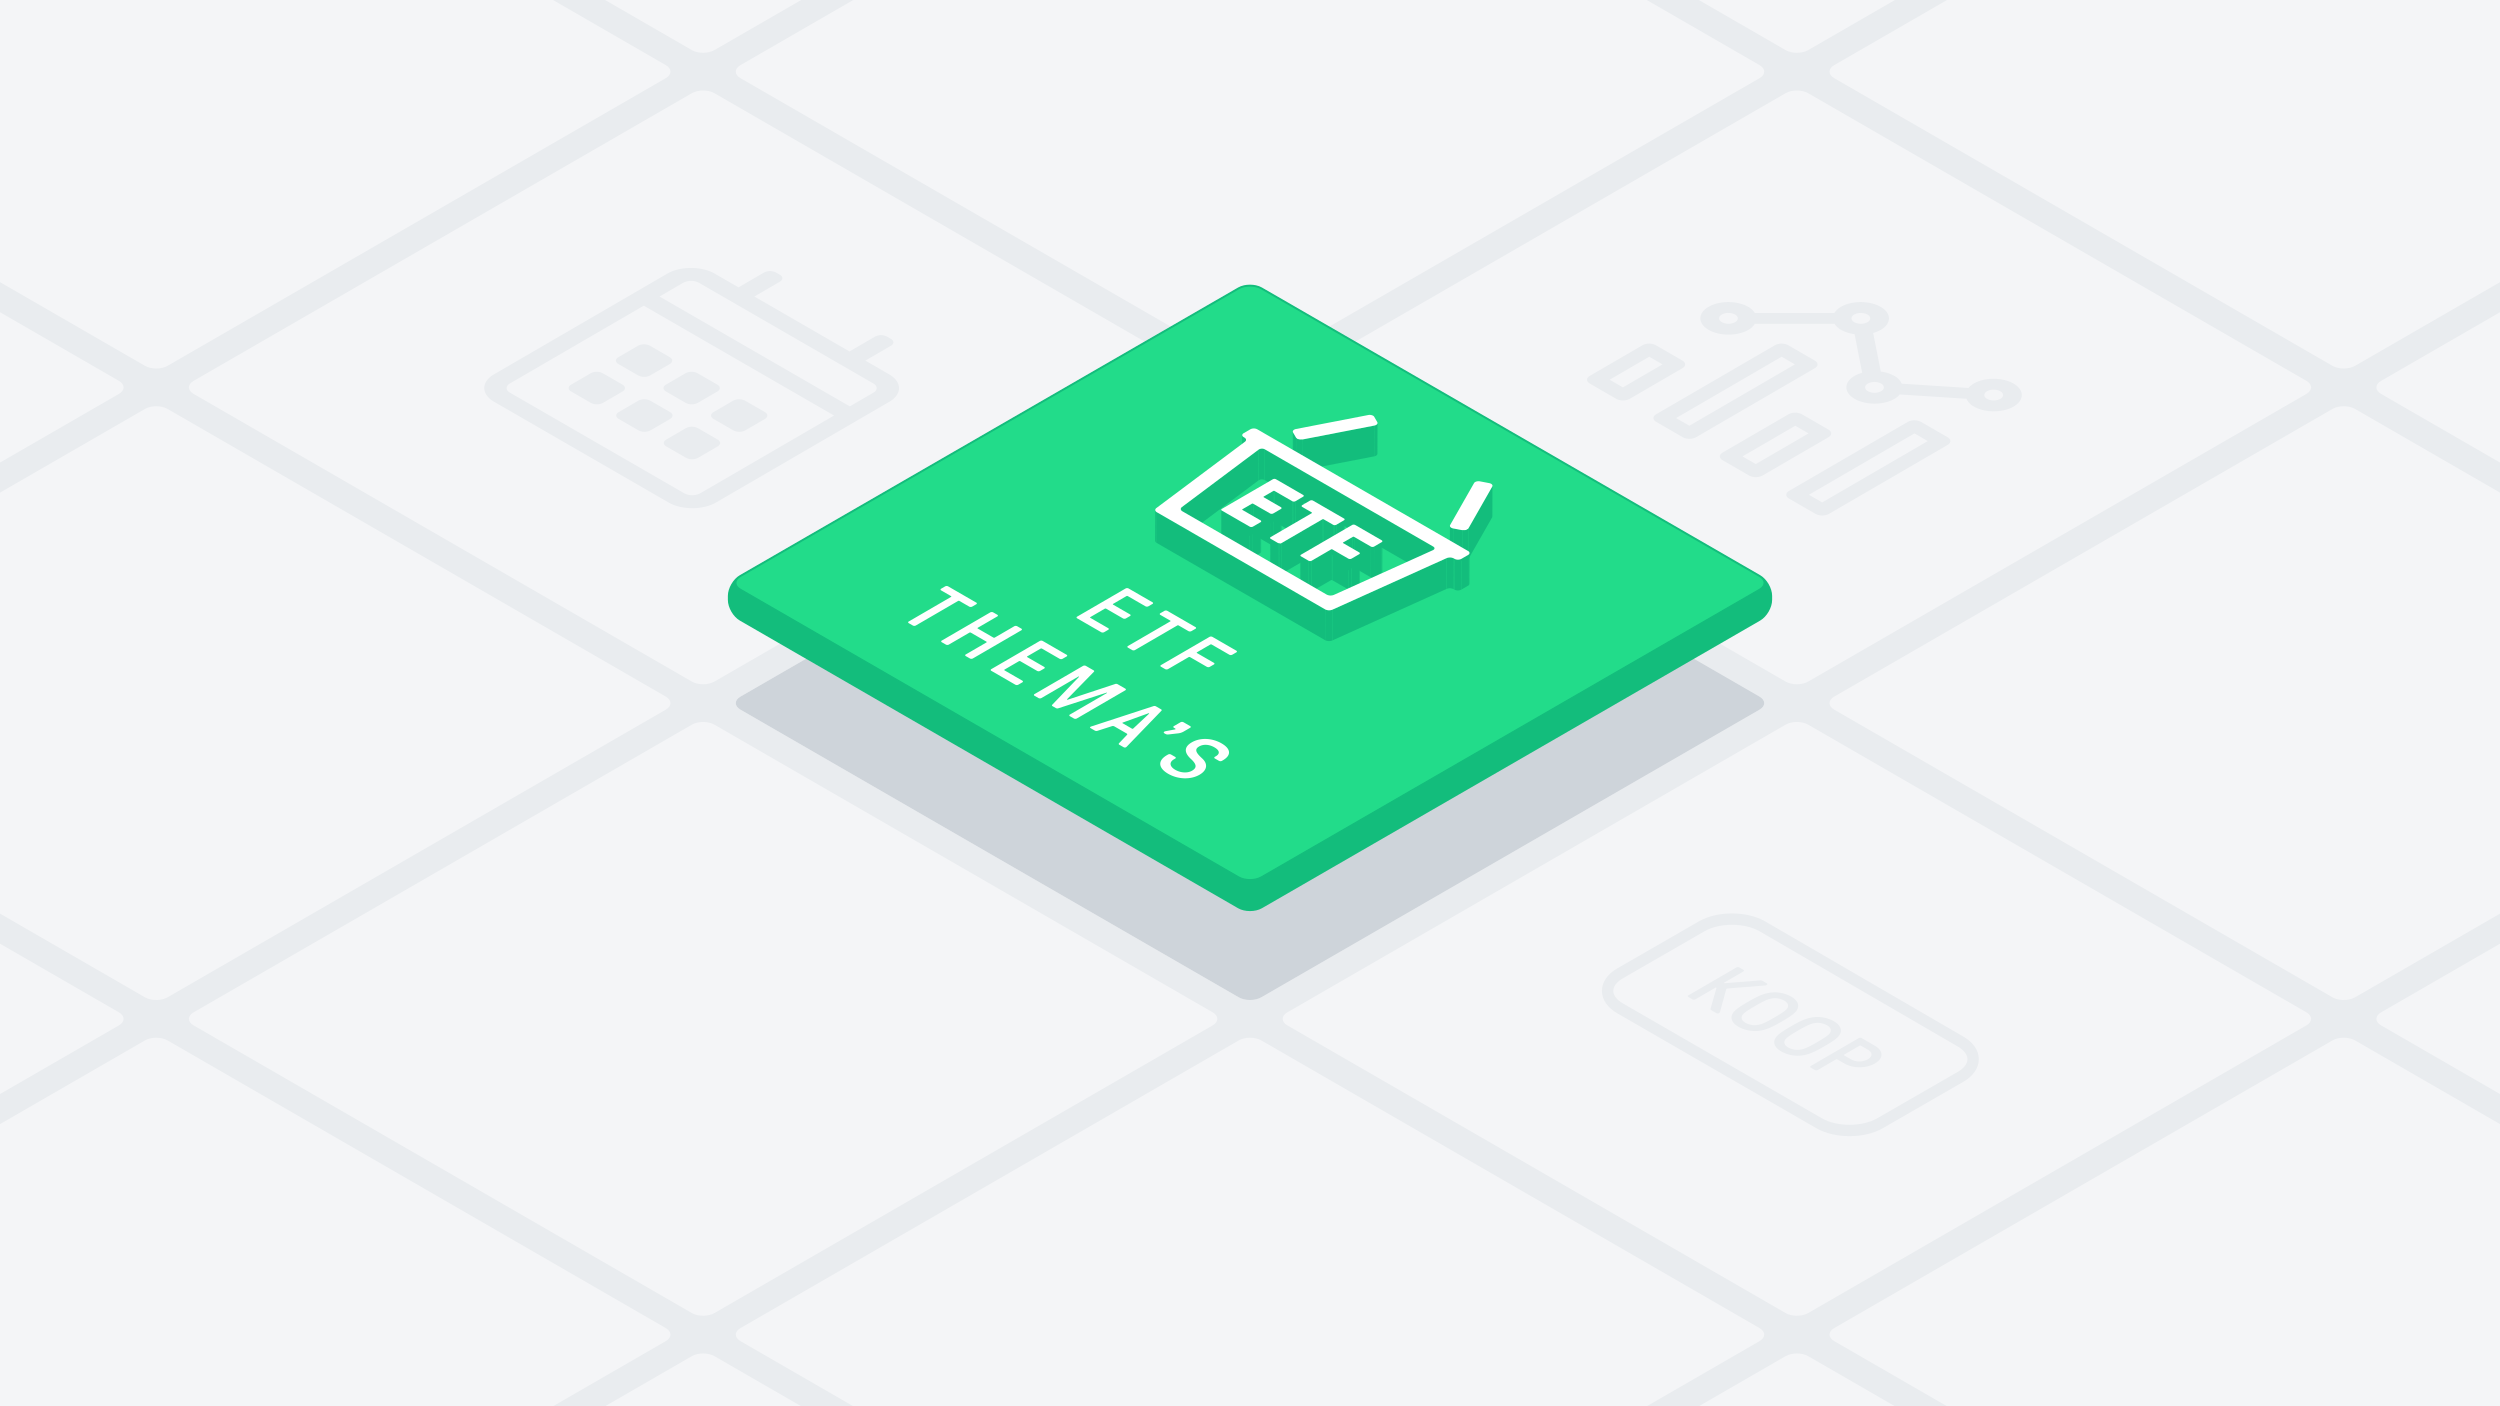 <svg xmlns="http://www.w3.org/2000/svg" xmlns:xlink="http://www.w3.org/1999/xlink" viewBox="0 0 1920 1080" xmlns:v="https://vecta.io/nano"><style><![CDATA[.H{isolation:isolate}.K{fill:#13bd7c}.L{fill:#fff}.M{fill:#e9ecef}.N{stroke-miterlimit:10}]]></style><path d="M-20-20h1960v1120H-20z" class="M"/><g fill="#f4f5f7"><use xlink:href="#B"/><path d="M531.34 523.453c4.763 2.75 12.557 2.75 17.32 0l382.68-220.94c4.763-2.75 4.763-7.25 0-10L548.66 71.573c-4.763-2.75-12.557-2.75-17.32 0l-382.68 220.94c-4.763 2.75-4.763 7.25 0 10zm-420-242.487c4.763 2.75 12.557 2.75 17.32 0L511.34 60.025c4.763-2.75 4.763-7.25 0-10L128.66-170.914c-4.763-2.75-12.557-2.75-17.32 0l-382.68 220.94c-4.763 2.75-4.763 7.25 0 10zm1260 727.461c4.763 2.75 12.557 2.75 17.32 0l382.68-220.94c4.763-2.75 4.763-7.25 0-10l-382.68-220.94c-4.763-2.75-12.557-2.75-17.32 0l-382.68 220.94c-4.763 2.75-4.763 7.25 0 10zm420 242.488c4.763 2.75 12.557 2.75 17.32 0l382.68-220.941c4.763-2.75 4.763-7.25 0-10l-382.68-220.94c-4.763-2.75-12.557-2.75-17.32 0l-382.68 220.941c-4.763 2.75-4.763 7.25 0 10z"/><path d="M531.34 1008.428c4.763 2.75 12.557 2.75 17.32 0l382.68-220.941c4.763-2.75 4.763-7.25 0-10l-382.68-220.94c-4.763-2.75-12.557-2.75-17.32 0L148.66 777.488c-4.763 2.75-4.763 7.25 0 10zm-420-242.487c4.763 2.75 12.557 2.75 17.32 0L511.34 545c4.763-2.75 4.763-7.25 0-10L128.66 314.06c-4.763-2.75-12.557-2.75-17.32 0L-271.34 535c-4.763 2.75-4.763 7.25 0 10zm-420-242.488c4.763 2.75 12.557 2.75 17.32 0l382.68-220.94c4.763-2.75 4.763-7.25 0-10l-382.68-220.94c-4.763-2.75-12.557-2.75-17.32 0l-382.68 220.94c-4.763 2.75-4.763 7.25 0 10zm1260 727.462c4.763 2.75 12.557 2.75 17.32 0l382.68-220.941c4.763-2.75 4.763-7.25 0-10L968.66 799.035c-4.763-2.75-12.557-2.75-17.32 0l-382.68 220.94c-4.763 2.75-4.763 7.25 0 10zm420 242.485c4.763 2.75 12.557 2.75 17.32 0l382.68-220.94c4.763-2.75 4.763-7.25 0-10l-382.68-220.94c-4.763-2.75-12.557-2.75-17.32 0l-382.68 220.94c-4.763 2.75-4.763 7.25 0 10zm-1260-242.485c4.763 2.75 12.557 2.75 17.32 0l382.68-220.94c4.763-2.75 4.763-7.25 0-10l-382.68-220.94c-4.763-2.75-12.557-2.75-17.32 0l-382.68 220.94c-4.763 2.75-4.763 7.25 0 10zm-420-242.487c4.763 2.75 12.557 2.75 17.32 0l382.68-220.94c4.763-2.75 4.763-7.25 0-10l-382.68-220.94c-4.763-2.75-12.557-2.75-17.32 0l-382.68 220.94c-4.763 2.75-4.763 7.25 0 10zm840 484.972c4.763 2.75 12.557 2.75 17.32 0l382.68-220.941c4.763-2.75 4.763-7.25 0-10l-382.68-220.94c-4.763-2.75-12.557-2.75-17.32 0l-382.68 220.94c-4.763 2.75-4.763 7.25 0 10zm840-969.947c4.763 2.75 12.557 2.75 17.32 0l382.68-220.94c4.763-2.75 4.763-7.25 0-10l-382.68-220.94c-4.763-2.75-12.557-2.75-17.32 0l-382.68 220.94c-4.763 2.75-4.763 7.25 0 10zm-420-242.487c4.763 2.75 12.557 2.75 17.32 0l382.68-220.941c4.763-2.75 4.763-7.25 0-10L968.66-170.914c-4.763-2.75-12.557-2.75-17.32 0L568.66 50.026c-4.763 2.75-4.763 7.25 0 10zm-420-242.487c4.763 2.75 12.557 2.75 17.32 0l382.68-220.941c4.763-2.75 4.763-7.25 0-10L548.66-413.4c-4.763-2.75-12.557-2.75-17.32 0L148.66-192.461c-4.763 2.75-4.763 7.25 0 10zm1260 727.461c4.763 2.75 12.557 2.75 17.32 0L2191.34 545c4.763-2.75 4.763-7.25 0-10l-382.68-220.94c-4.763-2.75-12.557-2.75-17.32 0L1408.66 535c-4.763 2.75-4.763 7.25 0 10z"/><path d="M2211.34 1008.428c4.763 2.75 12.557 2.75 17.32 0l382.68-220.941c4.763-2.75 4.763-7.25 0-10l-382.68-220.94c-4.763-2.75-12.557-2.75-17.32 0l-382.68 220.94c-4.763 2.75-4.763 7.25 0 10zm-420-727.462c4.763 2.75 12.557 2.75 17.32 0l382.68-220.941c4.763-2.75 4.763-7.25 0-10l-382.68-220.939c-4.763-2.75-12.557-2.75-17.32 0l-382.68 220.94c-4.763 2.75-4.763 7.25 0 10zm-420-242.487c4.763 2.75 12.557 2.75 17.32 0l382.68-220.941c4.763-2.75 4.763-7.25 0-10L1388.66-413.4c-4.763-2.75-12.557-2.75-17.32 0L988.66-192.461c-4.763 2.75-4.763 7.25 0 10zm840 484.974c4.763 2.75 12.557 2.75 17.32 0l382.68-220.94c4.763-2.75 4.763-7.25 0-10l-382.68-220.94c-4.763-2.75-12.557-2.75-17.32 0l-382.68 220.94c-4.763 2.75-4.763 7.25 0 10z"/></g><use xlink:href="#B" fill="#ced4da"/><use xlink:href="#C" class="K"/><use xlink:href="#C" fill="none" stroke="#13bd7c" stroke-width="2" class="N"/><use xlink:href="#D" fill="#22dc8a"/><use xlink:href="#D" fill="none" stroke="#13bd7c" class="N"/><g class="H M"><path d="M438.648 300.673c-2.509-1.448-2.523-3.822-.024-5.275l15.122-8.788a10.077 10.077 0 0 1 9.1 0l15.221 8.788c2.509 1.449 2.523 3.823.029 5.271l-15.122 8.789a10.072 10.072 0 0 1-9.106 0zm36.533 21.093c-2.509-1.449-2.523-3.823-.024-5.275l15.122-8.788a10.07 10.07 0 0 1 9.1 0l15.221 8.788c2.516 1.452 2.523 3.822.03 5.271l-15.123 8.788a10.059 10.059 0 0 1-9.106 0z"/></g><g class="M"><path d="M474.943 279.581c-2.509-1.449-2.522-3.823-.023-5.275l15.122-8.788a10.068 10.068 0 0 1 9.1 0l15.222 8.787c2.509 1.449 2.522 3.823.029 5.272l-15.122 8.788a10.077 10.077 0 0 1-9.107 0zm73.066 42.184c-2.509-1.448-2.522-3.822-.023-5.275l15.122-8.788a10.077 10.077 0 0 1 9.1 0l15.221 8.788c2.515 1.453 2.522 3.823.029 5.272l-15.122 8.788a10.061 10.061 0 0 1-9.107 0zm-36.533-21.092c-2.509-1.449-2.522-3.823-.023-5.275l15.122-8.788a10.07 10.07 0 0 1 9.1 0l15.225 8.79c2.515 1.452 2.522 3.822.029 5.271l-15.129 8.786a10.061 10.061 0 0 1-9.107 0zm.238 42.185c-2.509-1.449-2.522-3.823-.024-5.275l15.123-8.788a10.068 10.068 0 0 1 9.1 0l15.221 8.788c2.516 1.452 2.523 3.822.03 5.271l-15.122 8.788a10.061 10.061 0 0 1-9.107 0zm171.145-55.368c10.081 5.821 10.14 15.269.118 21.093l-133.085 77.341c-10.016 5.82-26.334 5.82-36.415 0l-133.956-77.34c-10.088-5.824-10.135-15.272-.119-21.092l133.086-77.341c10.022-5.824 26.326-5.825 36.414 0l18.266 10.549 19.664-11.428a10.077 10.077 0 0 1 9.1 0l3.045 1.759c2.509 1.448 2.523 3.822.03 5.271l-19.664 11.427 73.066 42.185 19.664-11.427a10.07 10.07 0 0 1 9.1 0l3.045 1.758c2.516 1.452 2.523 3.823.03 5.271l-19.664 11.428zm-145.149 91.4l102.841-59.766-146.132-84.368-102.841 59.765c-3.324 1.932-3.306 5.095.046 7.03l133.956 77.34a13.424 13.424 0 0 0 12.13 0m114.938-66.8L670.8 301.55c3.331-1.936 3.313-5.1-.033-7.03l-133.961-77.34a13.426 13.426 0 0 0-12.143 0l-18.147 10.547L652.648 312.1m843.104 23.7c2.822 1.63 2.83 4.265.033 5.891l-91.221 53.009a11.193 11.193 0 0 1-10.17 0l-20.4-11.781c-2.816-1.626-2.837-4.261-.033-5.891l91.221-53.012a11.217 11.217 0 0 1 10.17 0zm-96.322 50.067l81.084-47.121-10.2-5.891-81.085 47.121 10.2 5.891"/><g class="H"><path d="M1292.043 276.9c2.815 1.626 2.836 4.261.033 5.891l-40.539 23.558a11.2 11.2 0 0 1-10.17 0l-20.4-11.781c-2.822-1.629-2.837-4.261-.033-5.89l40.539-23.559a11.191 11.191 0 0 1 10.169 0zm-45.643 20.613l30.4-17.668-10.2-5.89-30.4 17.668 10.2 5.89m263.829 8.732l-51.267-3.3a14.781 14.781 0 0 1-4.047 3.4c-8.4 4.881-22.056 4.881-30.509 0s-8.5-12.791-.1-17.671a25.441 25.441 0 0 1 5.854-2.36l-5.857-29.688a28.457 28.457 0 0 1-10.366-3.3 13.949 13.949 0 0 1-5.041-4.666h-61.151a13.756 13.756 0 0 1-4.988 4.674c-8.4 4.881-22.056 4.881-30.509 0s-8.5-12.791-.1-17.672 22.055-4.881 30.508 0a13.934 13.934 0 0 1 5.035 4.67h61.157a13.713 13.713 0 0 1 4.982-4.671c8.4-4.88 22.062-4.877 30.509 0s8.5 12.791.1 17.672a25.4 25.4 0 0 1-5.854 2.359l5.863 29.685a28.545 28.545 0 0 1 10.366 3.3 12.754 12.754 0 0 1 5.723 5.993l51.267 3.3a14.842 14.842 0 0 1 4.048-3.4c8.4-4.881 22.061-4.877 30.508 0s8.5 12.791.1 17.671-22.049 4.877-30.5 0a12.786 12.786 0 0 1-5.731-5.996zm26-5.788a11.227 11.227 0 0 0-10.17 0c-2.791 1.622-2.776 4.269.034 5.891a11.222 11.222 0 0 0 10.169 0c2.8-1.626 2.783-4.265-.033-5.891m-112.157-53.011a11.224 11.224 0 0 0 10.17 0c2.8-1.625 2.782-4.265-.033-5.89a11.224 11.224 0 0 0-10.17 0c-2.791 1.622-2.776 4.269.033 5.89m10.474 53.012a11.227 11.227 0 0 0 10.17 0c2.791-1.622 2.776-4.269-.033-5.891a11.227 11.227 0 0 0-10.17 0c-2.8 1.626-2.782 4.265.033 5.891m-112.156-53.011a11.225 11.225 0 0 0 10.169 0c2.791-1.622 2.776-4.269-.033-5.891a11.23 11.23 0 0 0-10.17 0c-2.8 1.626-2.782 4.265.034 5.891"/><path d="M1393.732 276.9c2.822 1.629 2.83 4.265.033 5.89l-91.221 53.01a11.187 11.187 0 0 1-10.17 0l-20.4-11.781c-2.816-1.625-2.837-4.261-.033-5.89l91.221-53.012a11.209 11.209 0 0 1 10.169 0zm-96.323 50.066l81.085-47.121-10.2-5.89-81.085 47.121 10.2 5.89"/></g><path d="M1404.2,329.911c2.815,1.625,2.836,4.261.032,5.891l-50.675,29.449a11.2,11.2,0,0,1-10.17,0l-20.4-11.781c-2.822-1.629-2.837-4.261-.033-5.891l50.675-29.449a11.19,11.19,0,0,1,10.17,0Zm-55.777,26.5,40.539-23.559-10.2-5.89-40.539,23.559,10.2,5.89"/></g><path d="M1244.29,774.464c-12.862-7.424-12.858-19.565.009-26.98l62.588-36.069c12.868-7.416,33.9-7.376,46.74.089l152.125,88.447c12.839,7.464,12.816,19.639-.052,27.054l-61.858,35.648c-12.868,7.416-33.92,7.409-46.782-.015Z" fill="none" stroke="#e9ecef" stroke-miterlimit="8" stroke-width="8.731"/><path d="M1439.854 803.115c6.793 3.923 6.825 9.695.076 13.617s-16.715 3.923-23.508 0l-5.338-3.081a1.14 1.14 0 0 0-1.113 0l-13.949 8.107a2.489 2.489 0 0 1-2.24 0l-3.09-1.785a.686.686 0 0 1-.008-1.3l36.822-21.4a2.478 2.478 0 0 1 2.241 0zm-18.136 10.539a13.205 13.205 0 0 0 12.709-.1c3.793-2.2 3.839-5.22.13-7.362l-5.338-3.081a1.147 1.147 0 0 0-1.113 0l-11.722 6.812c-.33.191-.335.453 0 .645l5.337 3.081M1412.9 794.6c-1.772 2.983-6.452 5.836-11.641 8.851s-10.105 5.74-15.248 6.775a25.962 25.962 0 0 1-17.872-2.624c-5.618-3.244-6.531-7.137-4.589-10.344 1.772-2.982 6.458-5.839 11.647-8.854s10.1-5.736 15.242-6.772a25.942 25.942 0 0 1 17.872 2.625c5.617 3.243 6.536 7.133 4.589 10.343zm-29.433 11.38c3.414-.616 8.159-3.307 12.289-5.706s8.753-5.154 9.8-7.133.479-4.051-2.553-5.8a14.721 14.721 0 0 0-10.025-1.46c-3.414.616-8.159 3.307-12.282 5.7s-8.76 5.157-9.811 7.136-.48 4.051 2.552 5.8a14.721 14.721 0 0 0 10.025 1.46m-3.38-30.324c-1.772 2.983-6.452 5.836-11.641 8.851s-10.105 5.74-15.248 6.775a25.962 25.962 0 0 1-17.872-2.624c-5.618-3.244-6.531-7.137-4.589-10.344 1.771-2.982 6.458-5.839 11.647-8.854s10.1-5.736 15.242-6.772a25.942 25.942 0 0 1 17.872 2.625c5.618 3.244 6.537 7.133 4.589 10.343zm-29.433 11.38c3.414-.616 8.159-3.307 12.289-5.706s8.753-5.154 9.8-7.133.48-4.051-2.552-5.8a14.721 14.721 0 0 0-10.025-1.46c-3.414.616-8.159 3.307-12.282 5.7s-8.76 5.157-9.812 7.136-.48 4.051 2.553 5.8a14.721 14.721 0 0 0 10.025 1.46m6.176-31.853c1.009.582.289 1.526-1.162 1.651l-28.592 2.3a2.308 2.308 0 0 0-1 .258.77.77 0 0 0-.392.487l-4.608 16.99a1.986 1.986 0 0 1-3.016 1.168l-3.709-2.142c-.728-.42-.73-.811-.625-1.264l4.4-15.368c.106-.453.048-.619-.118-.715a.841.841 0 0 0-.789.133l-15.173 8.817a2.47 2.47 0 0 1-2.24 0l-3.09-1.784a.685.685 0 0 1 0-1.294l36.822-21.4a2.47 2.47 0 0 1 2.234 0l3.09 1.784a.686.686 0 0 1 .008 1.3l-14.558 8.46c-.279.162-.393.294-.169.423s.668.129 1.737.034l25.959-2.076a2.825 2.825 0 0 1 1.791.387z" class="M"/><g class="H"><g class="K"><path d="M1057.932 324.849l-.067 23.64c0 .891-.97 1.707-2.5 1.994l.067-23.639c1.53-.287 2.498-1.104 2.5-1.995zm-65.111 30.256l.067-23.64a1.33 1.33 0 0 0 .213.709l-.067 23.64a1.33 1.33 0 0 1-.213-.709z"/><path d="M995.434 336.225l-.067 23.64-2.333-4.051.067-23.64 2.333 4.051zm60.003-9.381l-.067 23.639-55.344 10.72.068-23.64 55.343-10.719z"/></g><path d="M1054.526 319.264a2.306 2.306 0 0 1 .88.83l2.326 4.055c.662 1.132-.375 2.333-2.3 2.695l-55.343 10.719a5.725 5.725 0 0 1-3.777-.5 2.308 2.308 0 0 1-.883-.837l-2.333-4.051c-.687-1.109.343-2.315 2.263-2.713l55.382-10.705a5.749 5.749 0 0 1 3.785.507z" class="L"/><path d="M1000.094 337.563l-.068 23.64a5.716 5.716 0 0 1-3.776-.5 2.3 2.3 0 0 1-.883-.836l.067-23.64a2.308 2.308 0 0 0 .883.837 5.725 5.725 0 0 0 3.777.499z" class="K"/><g class="K"><path d="M1146.23 373.041l-.067 23.639a1.323 1.323 0 0 1-.206.688l.067-23.64a1.32 1.32 0 0 0 .206-.687z"/><path d="M1146.024 373.728l-.067 23.64-18.3 32.114.067-23.64 18.3-32.114zm-32.546 53.751l.067-23.64a1.823 1.823 0 0 0 1.069 1.485 4.7 4.7 0 0 0 1.464.519l-.067 23.639a4.7 4.7 0 0 1-1.464-.518 1.826 1.826 0 0 1-1.069-1.485z"/><path d="M1123.08 407.181l-.067 23.639-7.002-1.338.067-23.639 7.002 1.338z"/></g><path d="M1145.157 371.553c.961.555 1.345 1.389.867 2.175l-18.3 32.114c-.642 1.136-2.72 1.737-4.644 1.339l-7-1.338a4.7 4.7 0 0 1-1.464-.519c-.958-.553-1.343-1.389-.861-2.176l18.3-32.114c.611-1.11 2.689-1.711 4.645-1.339l7 1.338a4.741 4.741 0 0 1 1.457.52z" class="L"/><path d="M1127.724 405.842l-.067 23.64c-.642 1.136-2.72 1.736-4.644 1.338l.067-23.639c1.92.398 4.002-.203 4.644-1.339z" class="K"/><g class="K"><path d="M954 357.824l.067-23.64a1.838 1.838 0 0 0 1.08 1.518l-.067 23.64a1.838 1.838 0 0 1-1.08-1.518z"/><path d="M955.767 336.059l-.067 23.64-.62-.357.067-23.64.62.357z"/><path d="M956.952 337.781l-.067 23.639a2.1 2.1 0 0 0-1.185-1.72l.067-23.64a2.1 2.1 0 0 1 1.185 1.721zm14.553 7.365l-.067 23.64a3.262 3.262 0 0 0-.491-.247l.067-23.64a3.262 3.262 0 0 1 .491.247z"/><path d="M971.014 344.9l-.067 23.64a4.783 4.783 0 0 0-4.415.413l.067-23.64a4.783 4.783 0 0 1 4.415-.413zm7.964 32.205l-.067 23.64a1.111 1.111 0 0 0-1.2.019l.067-23.64a1.113 1.113 0 0 1 1.2-.019zm121.794 42.672l-.067 23.64-129.267-74.631.067-23.64 129.267 74.631z"/><path d="M1001.282 380.724l-.067 23.64a.525.525 0 0 1 0 .056l.067-23.64a.512.512 0 0 0 0-.056zm-23.507-3.6l-.067 23.64-7.104 4.128.067-23.64 7.104-4.128z"/><path d="M1001.279 380.78l-.067 23.64a.826.826 0 0 1-.486.7l.067-23.64a.826.826 0 0 0 .486-.7zm-31.012 24.464l.067-23.64c0-.135.109-.27.337-.352l-.067 23.64c-.228.081-.337.216-.337.352z"/><path d="M1000.793 381.477l-.067 23.64-5.9 3.428.067-23.64 5.9-3.428zm-8.241 3.465l-.067 23.64-13.574-7.837.067-23.64 13.574 7.837z"/><path d="M994.893 384.905l-.067 23.64a2.406 2.406 0 0 1-1.2.284l.067-23.64a2.406 2.406 0 0 0 1.2-.284z"/><path d="M993.692 385.189l-.067 23.64a2.173 2.173 0 0 1-1.14-.247l.067-23.64a2.164 2.164 0 0 0 1.14.247zm-31.161 1.696l-.067 23.64a1.166 1.166 0 0 0-1.044-.074l.067-23.64a1.169 1.169 0 0 1 1.044.074zm37.069 25.46l.067-23.64a.739.739 0 0 0 .429.591l-.067 23.639a.736.736 0 0 1-.429-.59zm-33.001-67.033l-.067 23.64-58.942 44.12.067-23.64 58.942-44.12z"/><path d="M984.219 390.206l-.067 23.64a.819.819 0 0 1-.48.693l.067-23.64a.819.819 0 0 0 .48-.693zm-22.732-3.395l-.067 23.64-7.199 4.184.067-23.64 7.199-4.184z"/><path d="M906.756 414.556l.067-23.64a1.939 1.939 0 0 1 .834-1.484l-.067 23.64a1.939 1.939 0 0 0-.834 1.484zm47.178.418l.066-23.639c0-.127.1-.253.287-.34l-.067 23.64c-.186.087-.286.213-.286.339zm-15.543-22.869l-.067 23.639a.834.834 0 0 1-.494-.7l.067-23.64a.834.834 0 0 0 .494.701zm69.018 1.415l-.067 23.64-7.317-4.225.067-23.639 7.317 4.224z"/><path d="M887.178 415.283l.067-23.64a2.11 2.11 0 0 0 1.2 1.726l-.067 23.64a2.11 2.11 0 0 1-1.2-1.726zm120.43-21.454l-.067 23.64a.394.394 0 0 0-.2-.309l.067-23.64a.394.394 0 0 1 .2.309zm-23.869-2.93l-.067 23.64-5.905 3.432.067-23.64 5.905-3.432zm-8.311 3.432l-.067 23.64-12.897-7.446.067-23.64 12.897 7.446z"/><path d="M977.834 394.331l-.067 23.64a2.468 2.468 0 0 1-1.2.284 2.429 2.429 0 0 1-1.205-.284l.067-23.64a2.429 2.429 0 0 0 1.205.284 2.468 2.468 0 0 0 1.2-.284zm54.818 4.494l-.067 23.64c0 .022 0 .043-.005.065l.067-23.639a.489.489 0 0 0 .005-.066z"/><path d="M1016.679 398.872l-.067 23.64a1.11 1.11 0 0 0-1.2.018l.067-23.639a1.11 1.11 0 0 1 1.2-.019zm15.968.019l-.067 23.639a.825.825 0 0 1-.487.7l.067-23.64a.825.825 0 0 0 .487-.699z"/><path d="M968.6 400.343l-.067 23.64a.826.826 0 0 1-.487.7l.067-23.64a.825.825 0 0 0 .487-.7zm63.56-.756l-.067 23.64-5.899 3.428.067-23.639 5.899-3.429z"/><path d="M1023.926 403.056l-.067 23.64-7.247-4.184.067-23.64 7.247 4.184zm2.335-.04l-.067 23.639a2.406 2.406 0 0 1-1.2.284l.067-23.64a2.406 2.406 0 0 0 1.2-.283z"/><path d="M1025.06 403.3l-.067 23.64a2.137 2.137 0 0 1-1.134-.243l.067-23.64a2.119 2.119 0 0 0 1.134.243zm-56.951-2.26l-.067 23.64-5.899 3.428.067-23.64 5.899-3.428zm-8.304 3.428l-.067 23.64-21.414-12.364.067-23.639 21.414 12.363z"/><path d="M962.21,404.468l-.067,23.64a2.688,2.688,0,0,1-2.4,0l.067-23.64a2.688,2.688,0,0,0,2.405,0Z"/></g><path d="M968.1,399.647a.838.838,0,0,1,.494.7.825.825,0,0,1-.487.7l-5.9,3.428a2.688,2.688,0,0,1-2.405,0l-21.414-12.363a.834.834,0,0,1-.494-.7,1.008,1.008,0,0,1,.55-.623l39.105-22.726a2.461,2.461,0,0,1,1.2-.283,2.425,2.425,0,0,1,1.2.283l20.891,12.062a.712.712,0,0,1,.43.659.826.826,0,0,1-.486.7l-5.9,3.428a2.406,2.406,0,0,1-1.2.284,2.164,2.164,0,0,1-1.14-.247l-13.574-7.837a1.113,1.113,0,0,0-1.2.019l-7.1,4.128c-.362.129-.424.395-.226.583l.166.1,13.121,7.575a.832.832,0,0,1,.487.7.819.819,0,0,1-.48.693l-5.905,3.432a2.468,2.468,0,0,1-1.2.284,2.429,2.429,0,0,1-1.205-.284l-12.9-7.446a1.169,1.169,0,0,0-1.044-.074l-7.2,4.184c-.324.151-.386.417-.124.605Z" class="L"/><g class="K"><path d="M1040.015 412.345l-.067 23.64a1.118 1.118 0 0 0-1.2.018l.067-23.639a1.116 1.116 0 0 1 1.2-.019zm-64.644 24.394l.067-23.64a.148.148 0 0 0 0 .021l-.067 23.639a.127.127 0 0 1 0-.02z"/><path d="M975.366 436.827l.067-23.639a.734.734 0 0 0 .423.592l-.067 23.639a.732.732 0 0 1-.423-.592zm86.299-21.183l-.067 23.64a.82.82 0 0 1-.48.7l.067-23.639a.822.822 0 0 0 .48-.701zm-22.852-3.28l-.067 23.639-7.105 4.129.067-23.64 7.105-4.128z"/><path d="M1031.306 440.487l.067-23.639c0-.136.11-.272.335-.356l-.067 23.64c-.225.084-.335.219-.335.355zm-15.829-41.596l-.067 23.639-31.393 18.244.067-23.64 31.393-18.243z"/><path d="M981.666 417.134l-.067 23.64-5.81-3.355.067-23.639 5.81 3.354zm2.418 0l-.067 23.64a2.389 2.389 0 0 1-1.207.28l.067-23.64a2.378 2.378 0 0 0 1.207-.28z"/></g><path d="M1032.223,398.235a.694.694,0,0,1,.424.656.825.825,0,0,1-.487.7l-5.9,3.429a2.406,2.406,0,0,1-1.2.283,2.119,2.119,0,0,1-1.134-.243l-7.247-4.184a1.11,1.11,0,0,0-1.2.019l-31.393,18.243a2.75,2.75,0,0,1-2.418,0l-5.81-3.354a.691.691,0,0,1-.417-.66.805.805,0,0,1,.479-.7l31.393-18.243c.362-.166.392-.45.1-.656l-7.317-4.224a.693.693,0,0,1-.424-.657.81.81,0,0,1,.448-.718l5.9-3.429a2.435,2.435,0,0,1,1.208-.28,2.128,2.128,0,0,1,1.134.244Z" class="L"/><g class="K"><path d="M982.877 417.414l-.067 23.64a2.42 2.42 0 0 1-1.211-.28l.067-23.64a2.4 2.4 0 0 0 1.211.28zm78.308-1.069l-.067 23.639-5.899 3.429.067-23.64 5.899-3.428zm-8.311 3.424l-.067 23.64-12.859-7.424.067-23.64 12.859 7.424z"/><path d="M1055.286 419.773l-.067 23.64a2.72 2.72 0 0 1-2.412 0l.067-23.64a2.72 2.72 0 0 0 2.412 0zm46.434 1.321l-.067 23.639a1.607 1.607 0 0 0-.948-1.316l.067-23.64a1.607 1.607 0 0 1 .948 1.317zm-78.375.906l-.067 23.64a1.163 1.163 0 0 0-1.044-.074l.067-23.64a1.169 1.169 0 0 1 1.044.074zm20.999 2.939l-.067 23.639a.816.816 0 0 1-.48.674l.067-23.64a.814.814 0 0 0 .48-.673zm84.239-.239l-.067 23.64a1.832 1.832 0 0 1-1.069 1.5l.067-23.64a1.832 1.832 0 0 0 1.069-1.5zm-129.416 2.575l-.067 23.639a.834.834 0 0 1-.488-.7l.067-23.64a.834.834 0 0 0 .488.701z"/><path d="M1116.494 428.855l-.067 23.64a6.723 6.723 0 0 0-5.525-.191l.067-23.64a6.726 6.726 0 0 1 5.525.191zm11.02-2.654l-.067 23.64-5.188 3.015.067-23.639 5.188-3.016z"/><path d="M1117.12 429.217l-.067 23.639-.626-.361.067-23.64.626.362zm-73.256-3.605l-.067 23.64-5.906 3.432.067-23.64 5.906-3.432zm-8.311 3.432l-.067 23.64-12.208-7.048.067-23.64 12.208 7.048z"/><path d="M1037.958 429.044l-.067 23.64a2.7 2.7 0 0 1-2.4 0l.067-23.64a2.688 2.688 0 0 0 2.4 0zm84.368.173l-.067 23.639a5.766 5.766 0 0 1-5.206 0l.067-23.639a5.772 5.772 0 0 0 5.206 0zm-100.025-7.295l-.067 23.64-14.982 8.707.067-23.64 14.982-8.707zm-17.229 8.762l-.067 23.64-5.905-3.41.067-23.639 5.905 3.409z"/><path d="M1007.319 430.629l-.067 23.64a2.472 2.472 0 0 1-1.2.284l.067-23.64a2.472 2.472 0 0 0 1.2-.284z"/><path d="M1006.117 430.913l-.067 23.64a2.633 2.633 0 0 1-1.045-.229l.067-23.64a2.633 2.633 0 0 0 1.045.229z"/></g><path d="M1061.665 415.644a.822.822 0 0 1-.48.7l-5.9 3.428a2.72 2.72 0 0 1-2.412 0l-12.859-7.424a1.116 1.116 0 0 0-1.2.019l-7.105 4.128c-.355.133-.424.395-.226.583l.166.1 12.208 7.048a.83.83 0 0 1 .487.7.8.8 0 0 1-.479.693l-5.906 3.432a2.688 2.688 0 0 1-2.4 0L1023.345 422a1.169 1.169 0 0 0-1.044-.074l-14.982 8.707a2.472 2.472 0 0 1-1.2.284 2.633 2.633 0 0 1-1.045-.229l-5.9-3.409a.834.834 0 0 1-.488-.7 1.3 1.3 0 0 1 .614-.66l39.1-22.725a2.69 2.69 0 0 1 2.406 0l20.367 11.759a.838.838 0 0 1 .492.691z" class="L"/><g class="K"><path d="M1017.775 468.037l-.067 23.639-129.328-74.667.067-23.64 129.328 74.668zm93.194-39.373l-.067 23.64-87.663 39.56.067-23.639 87.663-39.561z"/><path d="M1023.306 468.225l-.067 23.639a6.858 6.858 0 0 1-5.531-.188l.067-23.639a6.862 6.862 0 0 0 5.531.188z"/></g><path d="M1127.5,423.182c1.436.83,1.437,2.19.01,3.019l-5.188,3.016a5.772,5.772,0,0,1-5.206,0l-.626-.362a6.726,6.726,0,0,0-5.525-.191l-87.663,39.561a6.862,6.862,0,0,1-5.531-.188L888.447,393.369c-1.468-.884-1.6-2.241-.342-3.2l68.011-50.907c1.235-.977,1.088-2.333-.349-3.2l-.62-.357c-1.436-.829-1.437-2.19-.017-3.015l5.189-3.016a5.772,5.772,0,0,1,5.212,0Zm-27.108-.623a3.111,3.111,0,0,0,.483-.243c1.175-.719,1.1-1.842-.107-2.539L971.505,345.146a3.262,3.262,0,0,0-.491-.247,4.783,4.783,0,0,0-4.415.413l-58.942,44.12c-1.229.981-1.088,2.334.342,3.2l110.915,64.036a6.756,6.756,0,0,0,5.537.192l75.945-34.3" class="L"/></g><path d="M949.486 499.713a.693.693 0 0 1 0 1.309l-3.1 1.8a2.5 2.5 0 0 1-2.259 0l-13.51-7.8a1.16 1.16 0 0 0-1.133 0l-10.149 5.9c-.336.195-.334.461 0 .656l12.884 7.439a.693.693 0 0 1 .014 1.309l-3.1 1.8a2.5 2.5 0 0 1-2.265 0l-12.885-7.439a1.168 1.168 0 0 0-1.132 0l-15.789 9.175a2.5 2.5 0 0 1-2.265 0l-3.122-1.8a.693.693 0 0 1 0-1.309l37.215-21.623a2.5 2.5 0 0 1 2.259 0zM918.1 481.592a.694.694 0 0 1 .007 1.312l-3.1 1.8a2.506 2.506 0 0 1-2.266 0l-7.489-4.324a1.15 1.15 0 0 0-1.133 0l-32.42 18.84a2.5 2.5 0 0 1-2.265 0l-3.123-1.8a.7.7 0 0 1-.007-1.313l32.42-18.84c.343-.2.341-.457 0-.656l-7.546-4.357a.694.694 0 0 1-.008-1.312l3.1-1.8a2.506 2.506 0 0 1 2.266 0zm-33.029-19.069a.7.7 0 0 1 .008 1.313l-3.1 1.8a2.506 2.506 0 0 1-2.266 0l-13.51-7.8a1.158 1.158 0 0 0-1.132 0l-10.15 5.9c-.336.2-.334.461 0 .656l12.884 7.439a.693.693 0 0 1 .014 1.309l-3.1 1.8a2.5 2.5 0 0 1-2.265 0l-12.885-7.44a1.163 1.163 0 0 0-1.132 0l-10.993 6.388c-.342.2-.335.461 0 .656l13.625 7.866a.693.693 0 0 1 0 1.309l-3.1 1.8a2.5 2.5 0 0 1-2.259 0l-18.443-10.639a.7.7 0 0 1-.007-1.313l37.215-21.627a2.506 2.506 0 0 1 2.266 0zM864.2 528.86a.693.693 0 0 1 0 1.309L826.988 551.8a2.5 2.5 0 0 1-2.253 0l-3.008-1.736a.693.693 0 0 1-.013-1.309l28.309-16.455c.2-.119.21-.23.105-.29a.694.694 0 0 0-.5 0l-36.647 11.89a2.435 2.435 0 0 1-2.152-.132l-2.382-1.375c-.625-.361-.742-.752-.236-1.246l20.417-21.266c.123-.13.1-.228.013-.28a.577.577 0 0 0-.523.051l-28.31 16.448a2.5 2.5 0 0 1-2.259 0l-3.007-1.737a.692.692 0 0 1-.014-1.308l37.215-21.627a2.5 2.5 0 0 1 2.266 0l5.784 3.339c.626.361.743.752.236 1.246l-20.526 21c-.114.1-.058.215.07.289a.608.608 0 0 0 .5.039l36.188-11.962a2.438 2.438 0 0 1 2.152.133zm-45.061-26.017a.694.694 0 0 1 .007 1.313l-3.1 1.8a2.5 2.5 0 0 1-2.259 0l-13.51-7.8a1.163 1.163 0 0 0-1.132 0l-10.15 5.9c-.342.2-.334.46 0 .656l12.884 7.438a.7.7 0 0 1 .008 1.313l-3.1 1.8a2.5 2.5 0 0 1-2.266 0l-12.884-7.438a1.157 1.157 0 0 0-1.133 0l-10.992 6.388c-.336.2-.335.461 0 .656l13.625 7.866a.7.7 0 0 1 .008 1.313l-3.1 1.8a2.5 2.5 0 0 1-2.259 0L761.341 515.2a.692.692 0 0 1-.013-1.308l37.215-21.628a2.506 2.506 0 0 1 2.266 0zm-34.79-20.086a.694.694 0 0 1 .007 1.313l-37.215 21.63a2.5 2.5 0 0 1-2.259 0l-3.122-1.8a.691.691 0 0 1-.008-1.305l15.788-9.175c.343-.2.335-.461 0-.656l-11.92-6.883a1.16 1.16 0 0 0-1.133 0l-15.787 9.166a2.5 2.5 0 0 1-2.26 0l-3.122-1.8a.691.691 0 0 1-.007-1.305l37.215-21.627a2.5 2.5 0 0 1 2.259 0l3.123 1.8a.694.694 0 0 1 .007 1.312l-14.942 8.673c-.343.2-.335.461 0 .657l11.92 6.882a1.158 1.158 0 0 0 1.132 0l14.939-8.681a2.5 2.5 0 0 1 2.259 0zm-34.618-19.986a.694.694 0 0 1 .008 1.312l-3.1 1.8a2.5 2.5 0 0 1-2.259 0l-7.49-4.324a1.158 1.158 0 0 0-1.132 0L703.329 480.4a2.5 2.5 0 0 1-2.259 0l-3.122-1.8a.693.693 0 0 1-.014-1.309l32.427-18.844c.336-.195.341-.457 0-.656l-7.547-4.357a.692.692 0 0 1-.013-1.308l3.1-1.8a2.506 2.506 0 0 1 2.266 0zM865.464 573.29a3.112 3.112 0 0 1-.786.657 1.968 1.968 0 0 1-1.75-.1l-3.295-1.9a.667.667 0 0 1-.235-1.113l6.13-6.455c.393-.361.218-.785-.292-1.08l-9.418-5.437a2.4 2.4 0 0 0-1.865-.166l-11.123 3.572a2.562 2.562 0 0 1-1.923-.133l-3.294-1.9c-.569-.328-.571-.785-.178-1.013a5.181 5.181 0 0 1 1.13-.458l47.261-15.438a2.434 2.434 0 0 1 1.922.133l3.978 2.3c.511.294.628.752.229 1.109zm3.83-13.727a.847.847 0 0 0 1.075-.1l12.041-11.272c.17-.166.221-.262.106-.328l-.109-.063c-.115-.066-.28-.037-.566.063l-19.421 7.011c-.565.195-.507.428-.168.623l7.042 4.066m68.851 11.337c7.26 4.191 7.688 9.141 1.034 13.008l-.735.428a2.5 2.5 0 0 1-2.26 0l-3.122-1.8a.693.693 0 0 1-.013-1.309l.735-.427c3.381-1.965 2.915-4.52-1.114-6.846s-8.491-2.558-11.707-.689c-3.5 2.031-2.979 4.423 2.2 9.109 4.778 4.324 3.959 9.208-1.908 12.618-6.762 3.929-16.551 3.634-24.047-.693-7.77-4.486-8.2-10.156-1.035-14.318l.9-.523a2.491 2.491 0 0 1 2.259 0l3.18 1.836a.694.694 0 0 1 .007 1.312l-.9.524c-3.837 2.23-3.424 5.54 1 8.095 4.144 2.392 9.415 2.687 12.853.689 3.888-2.26 3.644-4.884-.846-9.042-5.176-4.752-5.487-9.179.66-12.751 6.707-3.912 15.874-3.256 22.859.779zm-24.117-13.273a.7.7 0 0 1 .007 1.313l-5.074 2.949a11.089 11.089 0 0 1-4.632 1.375l-6.9.785a3.661 3.661 0 0 1-2.319-.361l-.792-.457c-.8-.461-.686-.985-.064-1.346a2.708 2.708 0 0 1 .9-.324l7.178-1.346c.623-.1.557-.523.218-.719l-.964-.556a.7.7 0 0 1-.007-1.312l5.074-2.949a2.5 2.5 0 0 1 2.266 0z" class="L"/><defs ><path id="B" d="M951.34,765.94c4.763,2.75,12.557,2.75,17.32,0L1351.34,545c4.763-2.75,4.763-7.25,0-10L968.66,314.06c-4.763-2.75-12.557-2.75-17.32,0L568.66,535c-4.763,2.75-4.763,7.25,0,10Z"/><path id="C" d="M951.34,696.658c4.763,2.75,12.557,2.75,17.32,0l382.68-220.94c4.763-2.75,8.66-9.5,8.66-15v-3.094c0-5.5-3.9-12.25-8.66-15L968.66,221.684c-4.763-2.75-12.557-2.75-17.32,0L568.66,442.624c-4.763,2.75-8.66,9.5-8.66,15v3.094c0,5.5,3.9,12.25,8.66,15Z"/><path id="D" d="M951.34,673.564c4.763,2.75,12.557,2.75,17.32,0l382.68-220.94c4.763-2.75,4.763-7.25,0-10L968.66,221.684c-4.763-2.75-12.557-2.75-17.32,0L568.66,442.624c-4.763,2.75-4.763,7.25,0,10Z"/></defs></svg>
